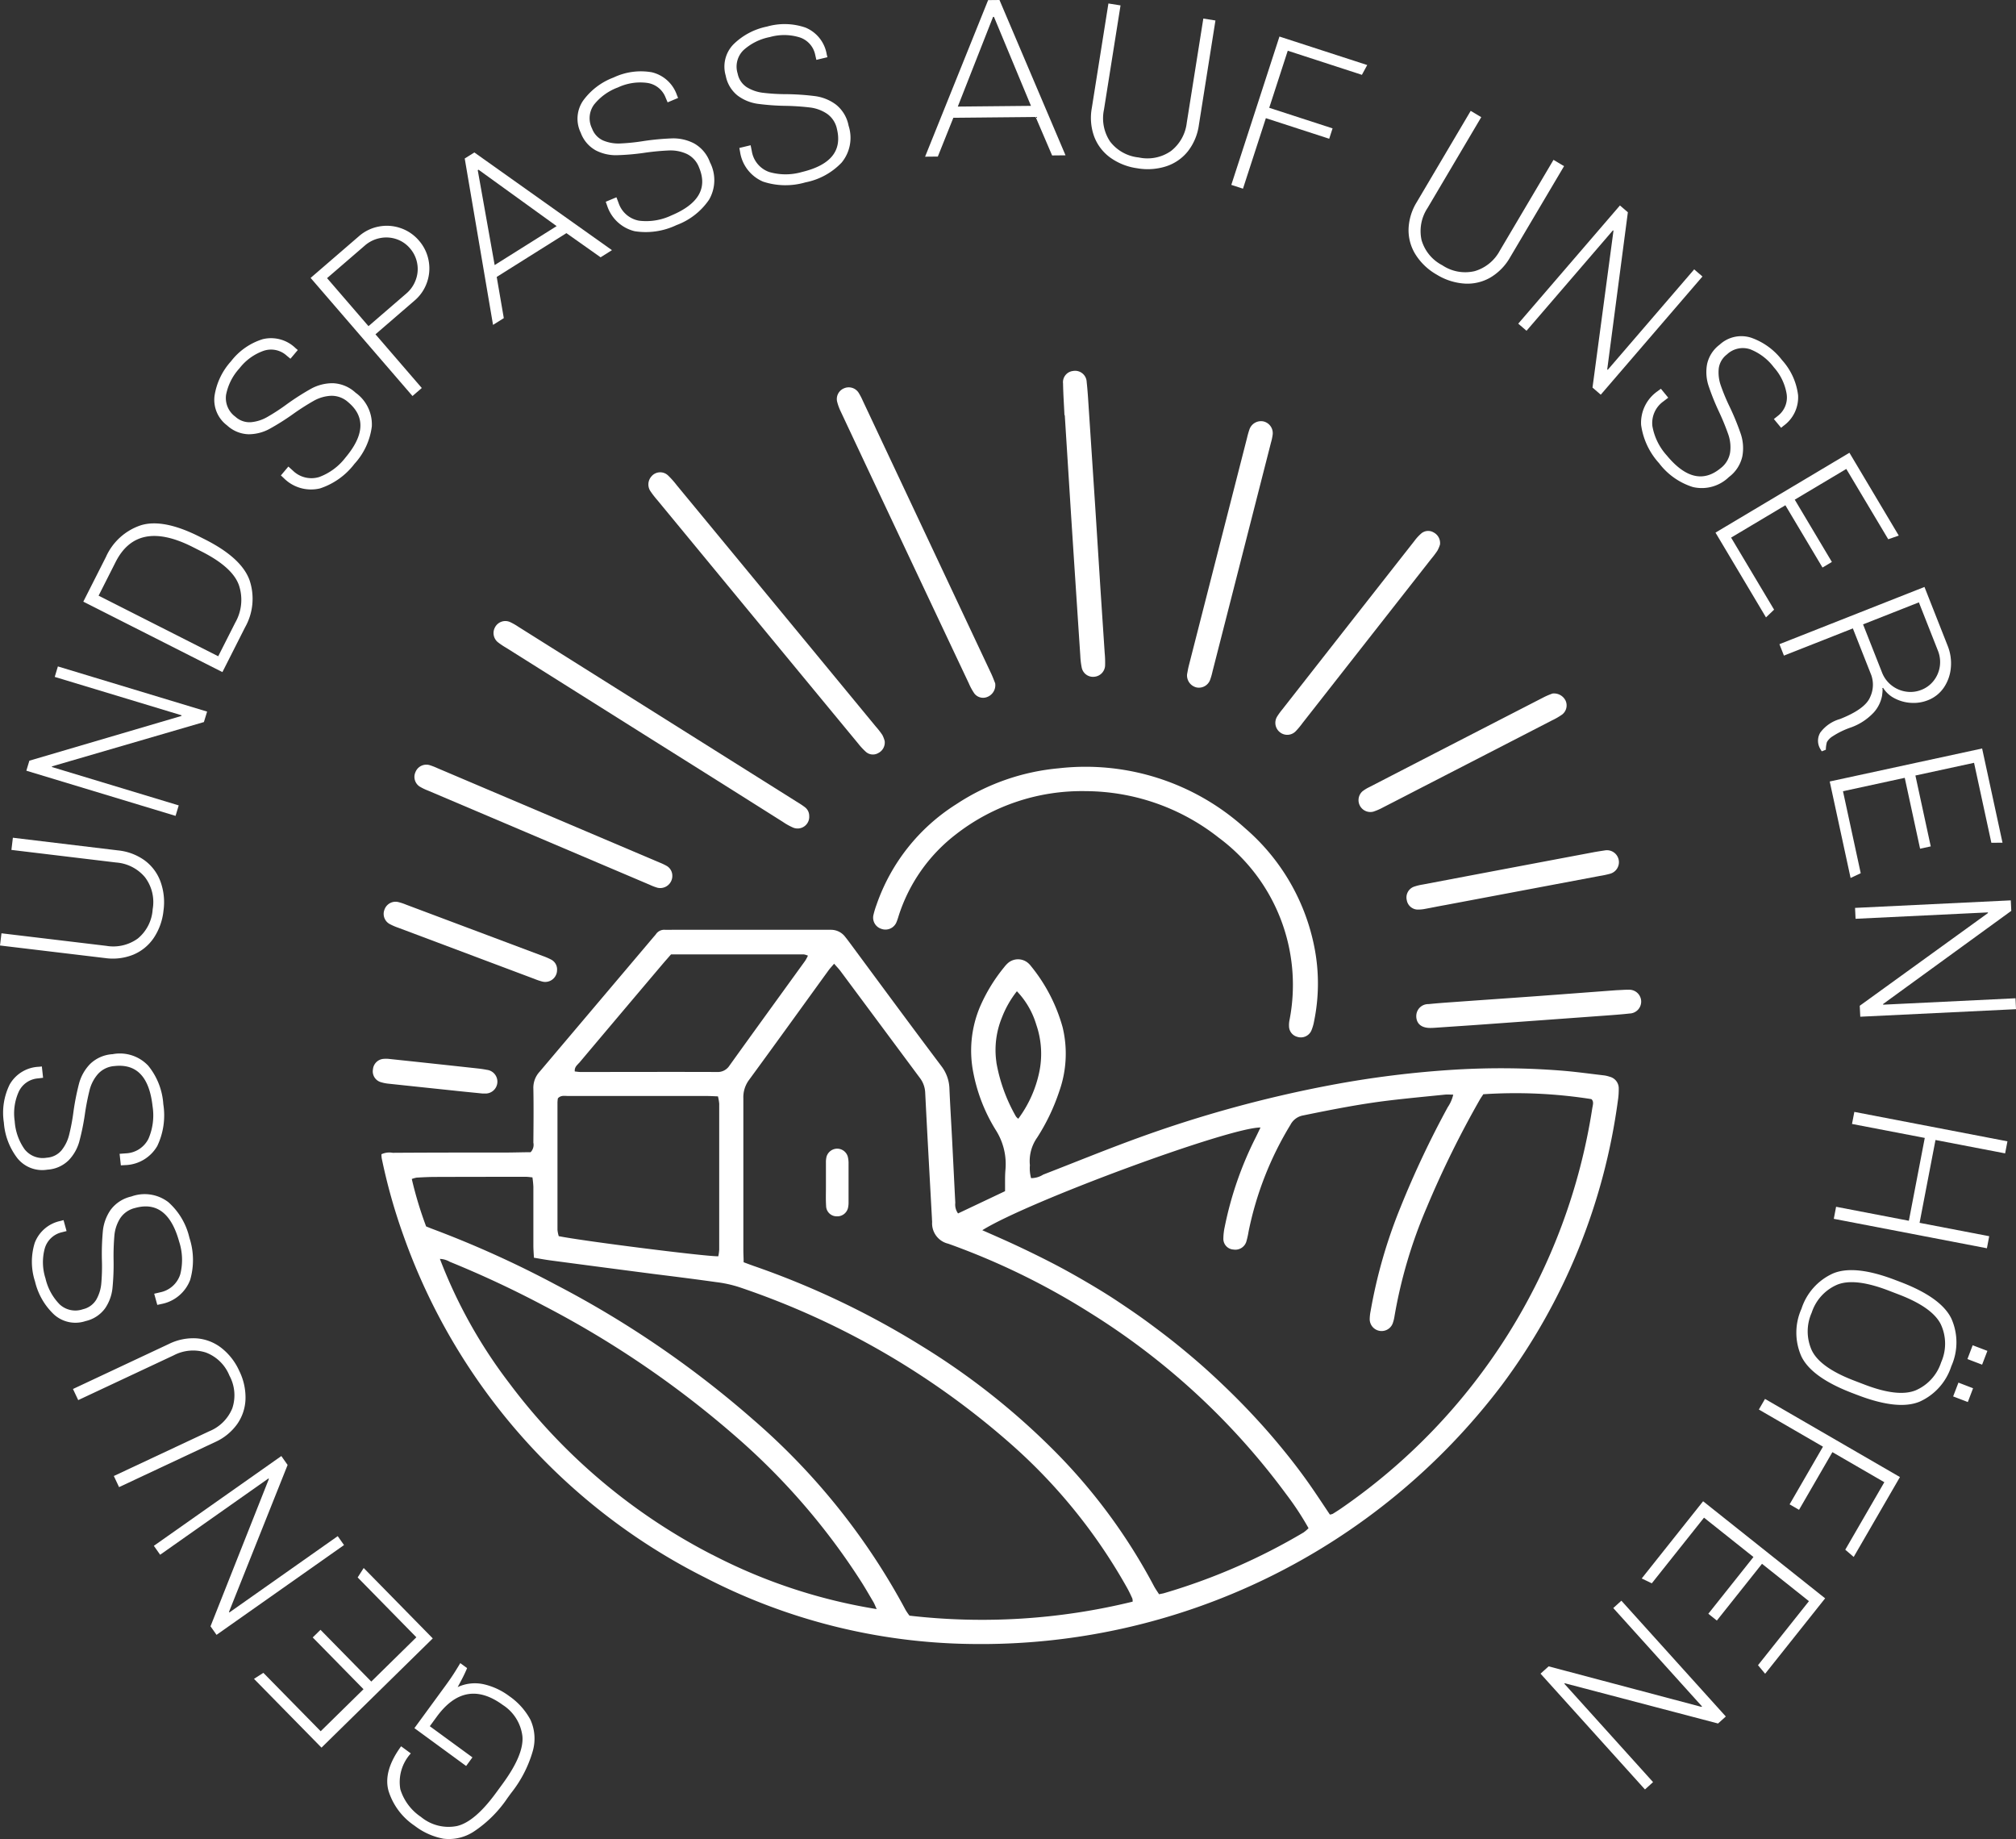 <svg xmlns="http://www.w3.org/2000/svg" width="192.305" height="175.396" viewBox="0 0 192.305 175.396">
  <rect x="0" y="0" width="192.305" height="175.396" fill="#333333" stroke="none"/>
  <g id="Gruppe_589" data-name="Gruppe 589" transform="translate(449.949 199.85)">
    <g id="Gruppe_602" data-name="Gruppe 602" transform="translate(0 -570)">
      <g id="Gruppe_587" data-name="Gruppe 587" transform="translate(-449.949 370.15)">
        <g id="Gruppe_586" data-name="Gruppe 586">
          <path id="Pfad_630" data-name="Pfad 630" d="M-390.71,598.609l-.6.822-4.934-3.609,2.957-4.043c.376-.514.689-.972.942-1.379s.41-.666.476-.78l.648.473q-.041.131-.264.6t-.634,1.215a3.9,3.9,0,0,1,2.471-.275,6.422,6.422,0,0,1,2.456,1.14,6.428,6.428,0,0,1,2.018,2.255,4.329,4.329,0,0,1,.226,2.958,11.559,11.559,0,0,1-2.081,4.038l-.332.455a11.594,11.594,0,0,1-3.219,3.207,4.332,4.332,0,0,1-2.889.68,6.428,6.428,0,0,1-2.76-1.24,6.214,6.214,0,0,1-2.485-3.322q-.525-1.889,1.2-4.251l.927.679a4.05,4.05,0,0,0-1,3.421,4.906,4.906,0,0,0,1.967,2.634,4.121,4.121,0,0,0,3.417.874q1.7-.38,3.738-3.162l.64-.875q2.036-2.782,1.883-4.52a4.116,4.116,0,0,0-1.868-2.991q-3.57-2.612-6.3,1.115l-.666.91Z" transform="translate(435.775 -431.012)" fill="#fff"/>
          <path id="Pfad_631" data-name="Pfad 631" d="M-399.371,583.782-409.985,594.2l-6.439-6.56.894-.574,5.468,5.57,4.085-4.009-4.845-4.936.742-.728,4.845,4.936,4.3-4.223-5.6-5.708.575-.9Z" transform="translate(440.652 -427.531)" fill="#fff"/>
          <path id="Pfad_632" data-name="Pfad 632" d="M-416.883,563.144l-5.591,14.012.038.054,10.334-7.277.6.851-12.161,8.563-.574-.816,5.566-14.048-.037-.053-10.334,7.277-.6-.851,12.161-8.562Z" transform="translate(444.318 -423.434)" fill="#fff"/>
          <path id="Pfad_633" data-name="Pfad 633" d="M-431.166,547.294a5.225,5.225,0,0,1,2.647-.535,4.373,4.373,0,0,1,2.354.908,5.789,5.789,0,0,1,1.713,2.2,5.709,5.709,0,0,1,.592,2.716,4.392,4.392,0,0,1-.812,2.38,5.217,5.217,0,0,1-2.1,1.693l-9.147,4.29-.5-1.06,9.108-4.27a3.984,3.984,0,0,0,2.194-2.19,3.923,3.923,0,0,0-.275-3.115,3.916,3.916,0,0,0-2.244-2.2,3.971,3.971,0,0,0-3.071.266l-9.109,4.271-.5-1.06Z" transform="translate(447.277 -419.122)" fill="#fff"/>
          <path id="Pfad_634" data-name="Pfad 634" d="M-442.894,531.38a2.209,2.209,0,0,0-1.625,1.564,5.027,5.027,0,0,0,.074,2.826,5.211,5.211,0,0,0,1.351,2.482,2.2,2.2,0,0,0,2.231.463,2,2,0,0,0,1.266-.913,3.772,3.772,0,0,0,.476-1.527,18.806,18.806,0,0,0,.059-2.266,23.76,23.76,0,0,1,.095-2.782,4.3,4.3,0,0,1,.734-1.981,3.374,3.374,0,0,1,1.975-1.279,3.713,3.713,0,0,1,3.535.539,6.481,6.481,0,0,1,2.008,3.392,6.805,6.805,0,0,1,.07,4.031,3.666,3.666,0,0,1-2.751,2.291l-.382.084-.295-1.066.569-.134a2.531,2.531,0,0,0,1.919-1.724,5.627,5.627,0,0,0-.111-3.12q-1.123-4.052-4.194-3.2a2.347,2.347,0,0,0-1.435.994,3.7,3.7,0,0,0-.543,1.612,22.975,22.975,0,0,0-.079,2.4,22.8,22.8,0,0,1-.111,2.685,4.188,4.188,0,0,1-.7,1.882,3.16,3.16,0,0,1-1.858,1.213,3.043,3.043,0,0,1-3.006-.619,6.323,6.323,0,0,1-1.818-3.152,6.081,6.081,0,0,1-.03-3.681,3.349,3.349,0,0,1,2.477-2.1l.272-.075.289,1.045Z" transform="translate(448.782 -413.858)" fill="#fff"/>
          <path id="Pfad_635" data-name="Pfad 635" d="M-446.191,511.56a2.208,2.208,0,0,0-1.854,1.283,5.024,5.024,0,0,0-.38,2.8,5.208,5.208,0,0,0,.936,2.667,2.2,2.2,0,0,0,2.128.813,2,2,0,0,0,1.4-.7,3.789,3.789,0,0,0,.716-1.432,18.932,18.932,0,0,0,.421-2.227,23.821,23.821,0,0,1,.54-2.731,4.281,4.281,0,0,1,1.042-1.837,3.363,3.363,0,0,1,2.153-.945,3.711,3.711,0,0,1,3.4,1.1,6.465,6.465,0,0,1,1.439,3.669,6.793,6.793,0,0,1-.577,3.99,3.665,3.665,0,0,1-3.082,1.821l-.391.022-.12-1.1.584-.043a2.526,2.526,0,0,0,2.17-1.393,5.626,5.626,0,0,0,.391-3.1q-.46-4.182-3.627-3.834a2.346,2.346,0,0,0-1.575.751,3.707,3.707,0,0,0-.795,1.5,23.075,23.075,0,0,0-.461,2.352,22.44,22.44,0,0,1-.541,2.633,4.173,4.173,0,0,1-1,1.745,3.154,3.154,0,0,1-2.028.9,3.042,3.042,0,0,1-2.868-1.092,6.336,6.336,0,0,1-1.29-3.4,6.086,6.086,0,0,1,.561-3.639,3.355,3.355,0,0,1,2.782-1.68l.281-.03.118,1.078Z" transform="translate(449.828 -408.716)" fill="#fff"/>
          <path id="Pfad_636" data-name="Pfad 636" d="M-438.689,481.911a5.23,5.23,0,0,1,2.529.947,4.376,4.376,0,0,1,1.516,2.016,5.775,5.775,0,0,1,.291,2.774,5.722,5.722,0,0,1-.935,2.618,4.389,4.389,0,0,1-1.948,1.59,5.225,5.225,0,0,1-2.68.324l-10.032-1.2.139-1.163,9.988,1.195a3.987,3.987,0,0,0,3.021-.7,3.924,3.924,0,0,0,1.414-2.789,3.915,3.915,0,0,0-.738-3.058,3.969,3.969,0,0,0-2.748-1.4l-9.988-1.2.139-1.162Z" transform="translate(449.949 -400.81)" fill="#fff"/>
          <path id="Pfad_637" data-name="Pfad 637" d="M-429.537,463.4l-14.484,4.223-.019.063,12.1,3.661-.3,1-14.235-4.309.29-.955,14.5-4.265.019-.063-12.1-3.661.3-1,14.235,4.308Z" transform="translate(448.987 -394.538)" fill="#fff"/>
          <path id="Pfad_638" data-name="Pfad 638" d="M-438.953,446.683l2.155-4.256a5.567,5.567,0,0,1,3.346-3.032q2.141-.655,5.641,1.119l.484.244q3.481,1.764,4.237,3.895a5.541,5.541,0,0,1-.44,4.492l-2.154,4.256Zm14.833-1.6q-.621-1.7-3.561-3.188l-.832-.421q-5.279-2.674-7.357,1.427l-1.625,3.211,11.411,5.779,1.626-3.211A4.376,4.376,0,0,0-424.12,445.081Z" transform="translate(446.9 -389.304)" fill="#fff"/>
          <path id="Pfad_639" data-name="Pfad 639" d="M-414.759,416.441a2.213,2.213,0,0,0-2.21-.455,5.029,5.029,0,0,0-2.287,1.66,5.213,5.213,0,0,0-1.281,2.519,2.2,2.2,0,0,0,.882,2.1,2,2,0,0,0,1.468.527,3.776,3.776,0,0,0,1.529-.47,19.024,19.024,0,0,0,1.9-1.235,24.059,24.059,0,0,1,2.347-1.5,4.292,4.292,0,0,1,2.048-.515,3.366,3.366,0,0,1,2.17.9,3.712,3.712,0,0,1,1.557,3.22,6.476,6.476,0,0,1-1.66,3.574,6.79,6.79,0,0,1-3.282,2.339,3.666,3.666,0,0,1-3.446-.971l-.285-.268.712-.846.434.392a2.529,2.529,0,0,0,2.507.607,5.619,5.619,0,0,0,2.508-1.857q2.707-3.22.267-5.27a2.349,2.349,0,0,0-1.631-.62,3.7,3.7,0,0,0-1.638.465,22.894,22.894,0,0,0-2.019,1.29,22.848,22.848,0,0,1-2.276,1.429,4.188,4.188,0,0,1-1.951.484,3.153,3.153,0,0,1-2.05-.846,3.042,3.042,0,0,1-1.192-2.829,6.333,6.333,0,0,1,1.57-3.283,6.08,6.08,0,0,1,3.018-2.107,3.35,3.35,0,0,1,3.136.851l.215.182-.7.83Z" transform="translate(442.104 -382.526)" fill="#fff"/>
          <path id="Pfad_640" data-name="Pfad 640" d="M-408.949,404.916l4.612-3.979a3.981,3.981,0,0,1,1.9-.921,4.008,4.008,0,0,1,2.08.153,3.994,3.994,0,0,1,1.742,1.188,3.991,3.991,0,0,1,.921,1.9,4.013,4.013,0,0,1-.153,2.08,3.983,3.983,0,0,1-1.19,1.742l-3.726,3.215,4.418,5.121-.887.765Zm10.032.178a2.951,2.951,0,0,0,.132-1.572,2.963,2.963,0,0,0-.687-1.427,2.916,2.916,0,0,0-1.3-.88,3,3,0,0,0-1.57-.093,3.1,3.1,0,0,0-1.427.7l-3.611,3.115,3.951,4.58,3.611-3.115A3.085,3.085,0,0,0-398.917,405.094Z" transform="translate(438.579 -378.412)" fill="#fff"/>
          <path id="Pfad_641" data-name="Pfad 641" d="M-378.909,397.963l-6.647,4.176.676,3.929-1.028.645-2.7-15.869.919-.576,13.125,9.318-1.083.681Zm-6.844,3.045,5.912-3.715-7.452-5.38-.073.046Z" transform="translate(432.938 -375.729)" fill="#fff"/>
          <path id="Pfad_642" data-name="Pfad 642" d="M-365.311,382.076a2.209,2.209,0,0,0-1.757-1.414,5.027,5.027,0,0,0-2.794.431,5.22,5.22,0,0,0-2.292,1.654,2.2,2.2,0,0,0-.176,2.271,2,2,0,0,0,1.066,1.14,3.78,3.78,0,0,0,1.575.281,19.126,19.126,0,0,0,2.256-.23,24.231,24.231,0,0,1,2.771-.257,4.3,4.3,0,0,1,2.058.477,3.367,3.367,0,0,1,1.517,1.8,3.711,3.711,0,0,1-.087,3.575,6.465,6.465,0,0,1-3.11,2.42,6.786,6.786,0,0,1-3.989.58,3.67,3.67,0,0,1-2.622-2.439l-.131-.369,1.02-.427.207.548a2.529,2.529,0,0,0,1.952,1.685,5.61,5.61,0,0,0,3.08-.5q3.879-1.626,2.646-4.564a2.348,2.348,0,0,0-1.167-1.3,3.715,3.715,0,0,0-1.669-.335,22.954,22.954,0,0,0-2.386.225,22.4,22.4,0,0,1-2.678.229,4.161,4.161,0,0,1-1.956-.46,3.157,3.157,0,0,1-1.437-1.69,3.043,3.043,0,0,1,.233-3.06,6.34,6.34,0,0,1,2.9-2.2,6.079,6.079,0,0,1,3.648-.5,3.347,3.347,0,0,1,2.4,2.19l.109.259-1,.42Z" transform="translate(428.808 -372.755)" fill="#fff"/>
          <path id="Pfad_643" data-name="Pfad 643" d="M-345.662,376.267a2.209,2.209,0,0,0-1.507-1.678,5.024,5.024,0,0,0-2.826-.023,5.206,5.206,0,0,0-2.528,1.265,2.2,2.2,0,0,0-.539,2.214,2,2,0,0,0,.869,1.3,3.8,3.8,0,0,0,1.509.53,18.939,18.939,0,0,0,2.263.136,23.77,23.77,0,0,1,2.778.191,4.288,4.288,0,0,1,1.953.8,3.37,3.37,0,0,1,1.21,2.017,3.715,3.715,0,0,1-.661,3.515,6.472,6.472,0,0,1-3.459,1.89,6.8,6.8,0,0,1-4.03-.069,3.668,3.668,0,0,1-2.2-2.828l-.07-.385,1.075-.259.116.575a2.529,2.529,0,0,0,1.657,1.977,5.6,5.6,0,0,0,3.121,0q4.089-.981,3.345-4.081a2.35,2.35,0,0,0-.943-1.468,3.709,3.709,0,0,0-1.593-.6,23.291,23.291,0,0,0-2.391-.161,22.418,22.418,0,0,1-2.68-.2,4.165,4.165,0,0,1-1.857-.768,3.155,3.155,0,0,1-1.147-1.9,3.043,3.043,0,0,1,.721-2.983,6.335,6.335,0,0,1,3.213-1.709,6.1,6.1,0,0,1,3.681.1,3.353,3.353,0,0,1,2.016,2.548l.066.274-1.054.254Z" transform="translate(423.426 -371.031)" fill="#fff"/>
          <path id="Pfad_644" data-name="Pfad 644" d="M-317.3,381.305l-7.848.076-1.481,3.7-1.215.012,6.013-14.932,1.083-.011,6.3,14.812-1.279.013Zm-7.424-.991,6.98-.068-3.53-8.486h-.087Z" transform="translate(416.088 -370.15)" fill="#fff"/>
          <path id="Pfad_645" data-name="Pfad 645" d="M-295.657,382.209A5.224,5.224,0,0,1-296.7,384.7a4.377,4.377,0,0,1-2.073,1.437,5.792,5.792,0,0,1-2.784.184,5.745,5.745,0,0,1-2.58-1.035,4.406,4.406,0,0,1-1.514-2.008,5.221,5.221,0,0,1-.219-2.692l1.585-9.977,1.156.183-1.579,9.935a3.988,3.988,0,0,0,.581,3.045,3.929,3.929,0,0,0,2.732,1.521,3.917,3.917,0,0,0,3.084-.619,3.979,3.979,0,0,0,1.5-2.692l1.579-9.935,1.156.184Z" transform="translate(410.016 -370.277)" fill="#fff"/>
          <path id="Pfad_646" data-name="Pfad 646" d="M-274.968,378.626l-7.073-2.3-1.767,5.444,6.042,1.962-.321.989-6.042-1.962-2.183,6.724-1.113-.362,4.592-14.146,8.372,2.717Z" transform="translate(404.879 -371.489)" fill="#fff"/>
          <path id="Pfad_647" data-name="Pfad 647" d="M-254.342,398.747a5.231,5.231,0,0,1-1.886,1.932,4.375,4.375,0,0,1-2.456.575,5.78,5.78,0,0,1-2.657-.853,5.712,5.712,0,0,1-2.018-1.912,4.374,4.374,0,0,1-.671-2.423,5.231,5.231,0,0,1,.785-2.584l5.143-8.7,1.007.6-5.12,8.659a3.988,3.988,0,0,0-.579,3.045,3.926,3.926,0,0,0,1.982,2.419,3.922,3.922,0,0,0,3.1.559,3.988,3.988,0,0,0,2.388-1.951l5.12-8.659,1.007.6Z" transform="translate(398.391 -374.209)" fill="#fff"/>
          <path id="Pfad_648" data-name="Pfad 648" d="M-242.468,414.632l2-14.955-.049-.043-8.245,9.58-.789-.679,9.7-11.272.756.65-1.968,14.983.049.043,8.245-9.58.789.679-9.7,11.272Z" transform="translate(394.376 -377.669)" fill="#fff"/>
          <path id="Pfad_649" data-name="Pfad 649" d="M-220.3,422.119a2.211,2.211,0,0,0,.844-2.091,5.03,5.03,0,0,0-1.223-2.547,5.2,5.2,0,0,0-2.249-1.714,2.2,2.2,0,0,0-2.225.491,2,2,0,0,0-.781,1.35,3.76,3.76,0,0,0,.189,1.588,18.94,18.94,0,0,0,.873,2.092,24,24,0,0,1,1.05,2.578,4.284,4.284,0,0,1,.14,2.107,3.364,3.364,0,0,1-1.279,1.974,3.712,3.712,0,0,1-3.446.953,6.469,6.469,0,0,1-3.22-2.274,6.8,6.8,0,0,1-1.712-3.648,3.667,3.667,0,0,1,1.574-3.217l.314-.233.7.853-.465.356a2.53,2.53,0,0,0-1.046,2.357,5.613,5.613,0,0,0,1.376,2.8q2.681,3.241,5.137,1.208a2.354,2.354,0,0,0,.9-1.494,3.713,3.713,0,0,0-.164-1.694,23.134,23.134,0,0,0-.908-2.218,22.534,22.534,0,0,1-1-2.5,4.17,4.17,0,0,1-.126-2.005,3.152,3.152,0,0,1,1.2-1.866,3.043,3.043,0,0,1,3-.665,6.33,6.33,0,0,1,2.948,2.133,6.08,6.08,0,0,1,1.534,3.348,3.349,3.349,0,0,1-1.4,2.931l-.218.18-.691-.835Z" transform="translate(389.883 -382.454)" fill="#fff"/>
          <path id="Pfad_650" data-name="Pfad 650" d="M-223.515,437.513l12.776-7.615,4.706,7.9-1.005.348-4-6.705-4.917,2.93,3.542,5.941-.895.532-3.541-5.94-5.177,3.086,4.1,6.871-.772.738Z" transform="translate(387.155 -386.719)" fill="#fff"/>
          <path id="Pfad_651" data-name="Pfad 651" d="M-211.138,463.119a1.652,1.652,0,0,1-.158-.31,1.517,1.517,0,0,1,.121-1.318,3.539,3.539,0,0,1,1.88-1.289q2.421-.955,2.883-2.116a2.752,2.752,0,0,0,.1-2.069l-1.758-4.456-6.575,2.593-.429-1.09,13.835-5.457,2.219,5.628a4.477,4.477,0,0,1,.3,2.036,4,4,0,0,1-.649,1.9,3.261,3.261,0,0,1-1.57,1.248,3.673,3.673,0,0,1-1.56.242,3.821,3.821,0,0,1-1.564-.42,2.766,2.766,0,0,1-1.122-1.014l-.1.04q.1-.04,0,.71a3.291,3.291,0,0,1-.783,1.591,5.524,5.524,0,0,1-2.3,1.476,7.768,7.768,0,0,0-1.629.805,1.578,1.578,0,0,0-.55.556,2.92,2.92,0,0,0-.1.726l-.383.151A1.066,1.066,0,0,1-211.138,463.119Zm6.751-6.134a2.91,2.91,0,0,0,1.368.6,2.8,2.8,0,0,0,1.484-.165,2.728,2.728,0,0,0,1.188-.888,2.876,2.876,0,0,0,.572-1.356,2.9,2.9,0,0,0-.184-1.5l-1.813-4.6-5.325,2.1,1.814,4.6A2.849,2.849,0,0,0-204.388,456.985Z" transform="translate(384.813 -391.63)" fill="#fff"/>
          <path id="Pfad_652" data-name="Pfad 652" d="M-208.438,472.071l14.537-3.147,1.945,8.984-1.063.009-1.651-7.627-5.594,1.211,1.463,6.76-1.017.22-1.463-6.759L-207.173,473l1.693,7.819-.967.453Z" transform="translate(382.974 -397.542)" fill="#fff"/>
          <path id="Pfad_653" data-name="Pfad 653" d="M-204.649,499.018l12.227-8.839,0-.065-12.625.609-.05-1.039,14.856-.718.048,1-12.225,8.883,0,.066,12.625-.611.05,1.04-14.855.718Z" transform="translate(382.049 -403.1)" fill="#fff"/>
          <path id="Pfad_654" data-name="Pfad 654" d="M-207.682,525.928l6.941,1.334,1.518-7.9-6.941-1.333.222-1.15,14.605,2.807-.221,1.149-6.643-1.276-1.518,7.9,6.643,1.276-.22,1.15-14.606-2.808Z" transform="translate(382.826 -410.84)" fill="#fff"/>
          <path id="Pfad_655" data-name="Pfad 655" d="M-209.327,538.07q2.055-.849,5.922.633l.526.2q3.866,1.482,4.828,3.488a5.558,5.558,0,0,1-.01,4.536,5.553,5.553,0,0,1-3.026,3.379q-2.054.849-5.922-.633l-.526-.2q-3.866-1.484-4.828-3.488a5.557,5.557,0,0,1,.009-4.536A5.557,5.557,0,0,1-209.327,538.07Zm-2.026,7.374q.8,1.615,3.995,2.842l1.012.388q3.2,1.227,4.872.556a4.368,4.368,0,0,0,2.442-2.675,4.368,4.368,0,0,0-.028-3.621q-.8-1.617-3.994-2.844l-1.012-.388q-3.2-1.226-4.872-.555a4.367,4.367,0,0,0-2.441,2.674A4.369,4.369,0,0,0-211.354,545.445Zm15.368,3.582-.5,1.315-1.4-.536.505-1.316Zm1.367-3.564-.505,1.315-1.4-.536.5-1.315Z" transform="translate(384.195 -416.631)" fill="#fff"/>
          <path id="Pfad_656" data-name="Pfad 656" d="M-209.55,569.137l3.726-6.436-4.953-2.868-3.183,5.5-.9-.521,3.183-5.5-6.116-3.542.587-1.013,12.871,7.452-4.411,7.618Z" transform="translate(385.569 -421.345)" fill="#fff"/>
          <path id="Pfad_657" data-name="Pfad 657" d="M-227.4,568.262l11.64,9.259-5.723,7.193-.68-.817,4.859-6.107-4.478-3.563-4.306,5.412-.814-.648,4.305-5.412-4.716-3.752-4.981,6.261-.963-.461Z" transform="translate(389.858 -425.09)" fill="#fff"/>
          <path id="Pfad_658" data-name="Pfad 658" d="M-245.837,587.647l14.584,3.867.048-.043-8.466-9.385.773-.7,9.962,11.043-.741.668-14.616-3.838-.048.043,8.466,9.385-.773.7-9.961-11.043Z" transform="translate(393.56 -428.73)" fill="#fff"/>
        </g>
      </g>
      <g id="Gruppe_588" data-name="Gruppe 588" transform="translate(-414.391 405.507)">
        <path id="Pfad_584" data-name="Pfad 584" d="M-282.451,506.861a2.72,2.72,0,0,0-.545-.128c-1.375-.159-2.747-.353-4.124-.459a73.7,73.7,0,0,0-9.979-.093,95.3,95.3,0,0,0-12.016,1.492,117.455,117.455,0,0,0-18.261,5.008c-3.056,1.107-6.068,2.344-9.1,3.516a2.145,2.145,0,0,1-1.158.336,3.513,3.513,0,0,1-.113-1.227,3.889,3.889,0,0,1,.69-2.636,19.455,19.455,0,0,0,2.121-4.443,10.729,10.729,0,0,0,.311-6.081,15.961,15.961,0,0,0-3.024-5.84,1.872,1.872,0,0,0-.311-.322,1.473,1.473,0,0,0-1.861.022,2.838,2.838,0,0,0-.38.41,15.975,15.975,0,0,0-2.281,3.719,10.755,10.755,0,0,0-.653,6.383,16.145,16.145,0,0,0,2.114,5.4,6.027,6.027,0,0,1,.942,3.82c-.059.663-.027,1.336-.039,2.04L-344.6,519.9a1.439,1.439,0,0,1-.263-1.012c-.1-1.942-.194-3.886-.294-5.828-.086-1.681-.192-3.36-.265-5.042a3.7,3.7,0,0,0-.768-2.165c-2.926-3.886-5.808-7.8-8.7-11.709-.158-.211-.312-.42-.479-.624a1.692,1.692,0,0,0-1.359-.67h-15.156c-.223,0-.449.012-.673,0a.954.954,0,0,0-.864.422c-.091.12-.194.228-.29.343l-10.8,12.766a2.254,2.254,0,0,0-.6,1.612c.034,1.719.014,3.437,0,5.155a1.008,1.008,0,0,1-.262.913c-.736,0-1.562.032-2.381.032-3.592,0-7.183,0-10.777.025a1.783,1.783,0,0,0-1.07.135,2.572,2.572,0,0,0,.022.373,54.131,54.131,0,0,0,2.059,7.337,58.243,58.243,0,0,0,28.839,32.688,56.734,56.734,0,0,0,25.25,6.308,62.291,62.291,0,0,0,50.709-24.7,58.3,58.3,0,0,0,11.066-27.137,6.969,6.969,0,0,0,.079-1.117A1.138,1.138,0,0,0-282.451,506.861Zm-58.485-1.345a8.159,8.159,0,0,1,.516-4.286,9.569,9.569,0,0,1,1.433-2.519,7.856,7.856,0,0,1,1.846,3.179,8.525,8.525,0,0,1,.287,4.534,11.37,11.37,0,0,1-2,4.445,1.038,1.038,0,0,1-.223-.216,15.889,15.889,0,0,1-1.866-5.143Zm-39.811.034q3.927-4.663,7.877-9.328c.288-.341.584-.673.889-1.024H-359.3a1.663,1.663,0,0,1,.381.118,4.237,4.237,0,0,1-.265.491c-2.406,3.329-4.821,6.652-7.215,9.988a1.331,1.331,0,0,1-1.213.616c-4.332-.017-8.663,0-13,0-.174,0-.351-.032-.548-.051-.041-.422.228-.6.408-.815Zm-2.018,3.368c.292-.314.648-.216.982-.219h13.133c.369,0,.736.022,1.147.037a4.529,4.529,0,0,1,.12.7V523.35a4.559,4.559,0,0,1-.086.634c-.955.061-12.934-1.451-15.22-1.917a3.013,3.013,0,0,1-.122-.609V509.334a3.144,3.144,0,0,1,.041-.42Zm14.7,43.523a56.26,56.26,0,0,1-19.361-16.378,47.156,47.156,0,0,1-6.6-11.827,2,2,0,0,1,.942.275,97.833,97.833,0,0,1,8.938,4.173,93.247,93.247,0,0,1,18.317,12.468,64.045,64.045,0,0,1,12.053,13.963c.378.6.736,1.227,1.093,1.828.11.186.186.4.324.69a51.856,51.856,0,0,1-15.71-5.2Zm40.109,4.485a60.4,60.4,0,0,1-21.276,1.333,5.407,5.407,0,0,1-.373-.545A63.706,63.706,0,0,0-364.1,539.6a95.173,95.173,0,0,0-18.845-12.89,98.143,98.143,0,0,0-11.741-5.312c-.209-.078-.413-.162-.655-.26a36.556,36.556,0,0,1-1.367-4.522,2.515,2.515,0,0,1,.469-.132c.559-.032,1.119-.061,1.679-.064q4.377-.015,8.754-.012c.179,0,.361.032.606.053a8.94,8.94,0,0,1,.09.894v5.612c0,.366.033.736.052,1.156.562.093,1.067.189,1.578.257q4.946.658,9.9,1.3c1.964.245,3.928.491,5.891.768a11.768,11.768,0,0,1,2.185.473,75.723,75.723,0,0,1,25.876,14.908,52.362,52.362,0,0,1,11.164,13.8c.181.326.341.665.491,1a.943.943,0,0,1,.027.285ZM-311.6,550.3a58.166,58.166,0,0,1-13.334,5.811c-.14.041-.287.061-.491.106-.158-.246-.332-.491-.467-.736a54.253,54.253,0,0,0-9.868-13.283,68,68,0,0,0-12.338-9.672,79.967,79.967,0,0,0-15.973-7.61c-.314-.111-.627-.228-.982-.361,0-.4-.027-.768-.027-1.139V508.931a2.771,2.771,0,0,1,.542-1.763c2.543-3.469,5.054-6.962,7.58-10.445.15-.206.329-.393.536-.638.225.26.432.471.606.7q3.783,5.09,7.563,10.178a2.483,2.483,0,0,1,.52,1.436c.2,4,.425,7.993.643,11.989,0,.113.017.223.017.336a1.991,1.991,0,0,0,1.539,2.063,68.527,68.527,0,0,1,13.489,6.569,67.56,67.56,0,0,1,18.762,17.34,27.693,27.693,0,0,1,2.116,3.221,3.112,3.112,0,0,1-.434.375Zm27.508-40.491A56.865,56.865,0,0,1-308.012,548c-.275.194-.562.371-.847.55a1.142,1.142,0,0,1-.272.069c-.653-.97-1.3-1.964-1.991-2.946s-1.458-1.993-2.229-2.946-1.527-1.844-2.33-2.732-1.628-1.758-2.474-2.6-1.718-1.672-2.6-2.472-1.859-1.627-2.816-2.405-1.88-1.473-2.847-2.187-1.964-1.387-2.946-2.042-2.02-1.284-3.053-1.888-2.148-1.227-3.241-1.789-2.138-1.075-3.22-1.583-2.165-.982-3.41-1.529c4.367-2.735,23.59-9.819,26.538-9.795-.172.358-.327.689-.491,1.016a33.509,33.509,0,0,0-2.921,8.457,5.625,5.625,0,0,0-.13,1.109,1.021,1.021,0,0,0,.958,1.056,1.1,1.1,0,0,0,1.227-.736,8.14,8.14,0,0,0,.221-.982,31.534,31.534,0,0,1,3.994-10.18,1.694,1.694,0,0,1,1.2-.889c2.7-.552,5.425-1.092,8.174-1.424,1.782-.213,3.569-.38,5.354-.562.245-.025.491,0,.8,0a3.561,3.561,0,0,1-.525,1.2,90.591,90.591,0,0,0-4.5,9.529,48,48,0,0,0-2.855,9.9,4.329,4.329,0,0,0-.088.778,1.133,1.133,0,0,0,1.13,1.138,1.133,1.133,0,0,0,1.1-.838,3.358,3.358,0,0,0,.13-.545,45.945,45.945,0,0,1,3.081-10.406,93.866,93.866,0,0,1,5.052-10.258c.108-.194.245-.373.341-.535a46.574,46.574,0,0,1,10.31.464C-283.933,509.225-284.046,509.534-284.088,509.807Z" transform="translate(400.43 -439.534)" fill="#fff"/>
        <path id="Pfad_585" data-name="Pfad 585" d="M-334.371,484.48a8.161,8.161,0,0,0-.294.965,1.117,1.117,0,0,0,.736,1.343,1.136,1.136,0,0,0,1.466-.658l.007-.017a5.46,5.46,0,0,0,.181-.53,15.906,15.906,0,0,1,5.447-7.784,19.535,19.535,0,0,1,12.4-4.139,20.624,20.624,0,0,1,12.7,4.443,17.474,17.474,0,0,1,6.756,17.336,2.441,2.441,0,0,0-.056.668,1.053,1.053,0,0,0,.781.982,1.1,1.1,0,0,0,1.333-.557,4.217,4.217,0,0,0,.283-.963,17.88,17.88,0,0,0-.022-7.239,20.046,20.046,0,0,0-6.545-11.115,22.692,22.692,0,0,0-17.822-5.732,21.181,21.181,0,0,0-9.742,3.42A18.46,18.46,0,0,0-334.371,484.48Z" transform="translate(382.43 -433.567)" fill="#fff"/>
        <path id="Pfad_586" data-name="Pfad 586" d="M-383.585,454.665l13.855,8.714q6.262,3.927,12.519,7.877a5.935,5.935,0,0,0,.982.548,1.112,1.112,0,0,0,1.453-.6,1.108,1.108,0,0,0,.082-.507,1.038,1.038,0,0,0-.42-.847,7.4,7.4,0,0,0-.65-.436l-26.669-16.759a6,6,0,0,0-.775-.444,1.112,1.112,0,0,0-1.448.474,1.134,1.134,0,0,0,.245,1.424A7.1,7.1,0,0,0-383.585,454.665Z" transform="translate(396.326 -428.234)" fill="#fff"/>
        <path id="Pfad_587" data-name="Pfad 587" d="M-363.507,435.136q4,4.85,8,9.7,5.57,6.753,11.145,13.5a6.269,6.269,0,0,0,.761.817,1.011,1.011,0,0,0,1.161.1,1.123,1.123,0,0,0,.614-1.146,2.692,2.692,0,0,0-.221-.577,7.411,7.411,0,0,0-.621-.8l-6.071-7.364L-361.668,433.7a8.322,8.322,0,0,0-.82-.921,1.089,1.089,0,0,0-1.538.034c-.022.023-.043.047-.063.072a1.157,1.157,0,0,0-.105,1.359A8.7,8.7,0,0,0-363.507,435.136Z" transform="translate(390.657 -422.792)" fill="#fff"/>
        <path id="Pfad_588" data-name="Pfad 588" d="M-339.1,423.614q2.287,4.873,4.583,9.741,3.8,8.066,7.61,16.13a5.507,5.507,0,0,0,.537.982,1.053,1.053,0,0,0,1.228.327,1.206,1.206,0,0,0,.754-1.306c-.077-.186-.2-.535-.356-.872q-6.137-13.042-12.274-26.077a5.737,5.737,0,0,0-.361-.7,1.121,1.121,0,0,0-1.458-.466,1.1,1.1,0,0,0-.614,1.306A5.05,5.05,0,0,0-339.1,423.614Z" transform="translate(383.759 -419.683)" fill="#fff"/>
        <path id="Pfad_589" data-name="Pfad 589" d="M-309.471,423.308q.3,4.755.6,9.512.435,6.713.881,13.425a7.373,7.373,0,0,0,.13,1.112,1.1,1.1,0,0,0,1.228.9,1.126,1.126,0,0,0,1.006-1.036,9.16,9.16,0,0,0-.037-1.227q-.2-3.02-.4-6.042-.245-3.859-.491-7.72-.312-4.755-.627-9.51c-.056-.856-.105-1.718-.2-2.572a1.107,1.107,0,0,0-1.143-1.07,1.144,1.144,0,0,0-.173.02,1.075,1.075,0,0,0-.938,1.193c.017,1.009.088,2.016.135,3.024Z" transform="translate(375.481 -419.075)" fill="#fff"/>
        <path id="Pfad_590" data-name="Pfad 590" d="M-394.734,473.156a5.218,5.218,0,0,0,.806.386l21.133,8.976a4.9,4.9,0,0,0,.736.28,1.154,1.154,0,0,0,1.383-.867,1.124,1.124,0,0,0,.029-.27,1.076,1.076,0,0,0-.554-.955,5.467,5.467,0,0,0-.71-.332l-21.133-8.977a6.368,6.368,0,0,0-.736-.287,1.116,1.116,0,0,0-1.372.668A1.1,1.1,0,0,0-394.734,473.156Z" transform="translate(399.221 -433.492)" fill="#fff"/>
        <path id="Pfad_591" data-name="Pfad 591" d="M-292.343,451.126a1.143,1.143,0,0,0,1.266-.7,6.328,6.328,0,0,0,.246-.856q2.791-10.912,5.577-21.826a4.507,4.507,0,0,0,.142-.655,1.146,1.146,0,0,0-.9-1.343,1.166,1.166,0,0,0-1.313.8,7.65,7.65,0,0,0-.214.754q-2.778,10.858-5.552,21.717c-.084.324-.135.658-.174.852A1.178,1.178,0,0,0-292.343,451.126Z" transform="translate(370.941 -420.919)" fill="#fff"/>
        <path id="Pfad_592" data-name="Pfad 592" d="M-281.191,459.4a1.12,1.12,0,0,0,1.529-.091,7.433,7.433,0,0,0,.645-.775l12.26-15.635a8.755,8.755,0,0,0,.606-.805,3.075,3.075,0,0,0,.245-.58,1.14,1.14,0,0,0-.6-1.153,1.019,1.019,0,0,0-1.164.076,4.324,4.324,0,0,0-.68.736q-6.309,8.035-12.608,16.076a6.185,6.185,0,0,0-.461.633A1.14,1.14,0,0,0-281.191,459.4Z" transform="translate(367.708 -424.937)" fill="#fff"/>
        <path id="Pfad_593" data-name="Pfad 593" d="M-270.267,471a1.132,1.132,0,0,0-.066,1.6,1.13,1.13,0,0,0,1.112.33,5.542,5.542,0,0,0,.921-.4c1.228-.626,2.455-1.262,3.682-1.895q6.223-3.2,12.446-6.409a6.542,6.542,0,0,0,.965-.559,1.1,1.1,0,0,0,.331-1.311,1.227,1.227,0,0,0-1.252-.69,7.483,7.483,0,0,0-.752.312q-8.368,4.3-16.729,8.616A3.457,3.457,0,0,0-270.267,471Z" transform="translate(364.663 -430.882)" fill="#fff"/>
        <path id="Pfad_594" data-name="Pfad 594" d="M-242.817,500.755c-.3,0-.6.025-1.142.049-2.4.179-5.052.381-7.7.575-2.575.186-5.155.363-7.723.548-.82.059-1.643.115-2.455.2a1.136,1.136,0,0,0-1.171,1.1,1.072,1.072,0,0,0,0,.127c.042.668.513,1.046,1.325,1.046.223,0,.45-.014.673-.032,1.456-.1,2.911-.194,4.367-.3q5.933-.427,11.864-.861c.71-.052,1.419-.106,2.123-.184a1.137,1.137,0,0,0,1.1-1.167,1.136,1.136,0,0,0-1.167-1.1c-.032,0-.064,0-.095.006Z" transform="translate(362.549 -441.724)" fill="#fff"/>
        <path id="Pfad_595" data-name="Pfad 595" d="M-263.618,485.837a1.094,1.094,0,0,0-.655,1.284,1.08,1.08,0,0,0,1.014.888,3.545,3.545,0,0,0,.776-.076c.626-.111,1.247-.246,1.87-.353l14.749-2.779a9.289,9.289,0,0,0,.981-.209,1.144,1.144,0,0,0,.805-1.4,1.144,1.144,0,0,0-1.249-.835c-.293.047-.663.1-1.031.165q-8.2,1.544-16.4,3.1A4.8,4.8,0,0,0-263.618,485.837Z" transform="translate(362.909 -436.621)" fill="#fff"/>
        <path id="Pfad_596" data-name="Pfad 596" d="M-398.732,491.273a5.52,5.52,0,0,0,.822.356l13.011,4.888a5.709,5.709,0,0,0,.736.246,1.129,1.129,0,0,0,1.363-.832,1.132,1.132,0,0,0,.031-.241,1.051,1.051,0,0,0-.559-1.024,6.219,6.219,0,0,0-.822-.353l-13.01-4.885a5.3,5.3,0,0,0-.736-.246,1.12,1.12,0,0,0-1.341.736A1.1,1.1,0,0,0-398.732,491.273Z" transform="translate(400.347 -438.507)" fill="#fff"/>
        <path id="Pfad_597" data-name="Pfad 597" d="M-393.057,512.9c.893.1,1.787.181,2.786.285h.231a1.134,1.134,0,0,0,1.181-1.086,1.135,1.135,0,0,0-1.014-1.175c-.292-.059-.591-.1-.888-.133q-4.174-.456-8.366-.9a2.845,2.845,0,0,0-.56-.014,1.1,1.1,0,0,0-1.041,1,1.073,1.073,0,0,0,.768,1.228,3.807,3.807,0,0,0,.768.147Q-396.125,512.579-393.057,512.9Z" transform="translate(400.746 -444.254)" fill="#fff"/>
        <path id="Pfad_598" data-name="Pfad 598" d="M-338.857,522.468a1.056,1.056,0,0,0-1.009-.736,1.069,1.069,0,0,0-1.007.754,2.123,2.123,0,0,0-.061.552v1.905h0v.45c0,.6-.022,1.2.017,1.792a1.006,1.006,0,0,0,1,1,1.05,1.05,0,0,0,1.107-.9,2.312,2.312,0,0,0,.035-.447v-3.7A2.449,2.449,0,0,0-338.857,522.468Z" transform="translate(384.161 -447.543)" fill="#fff"/>
      </g>
    </g>
  </g>
</svg>

